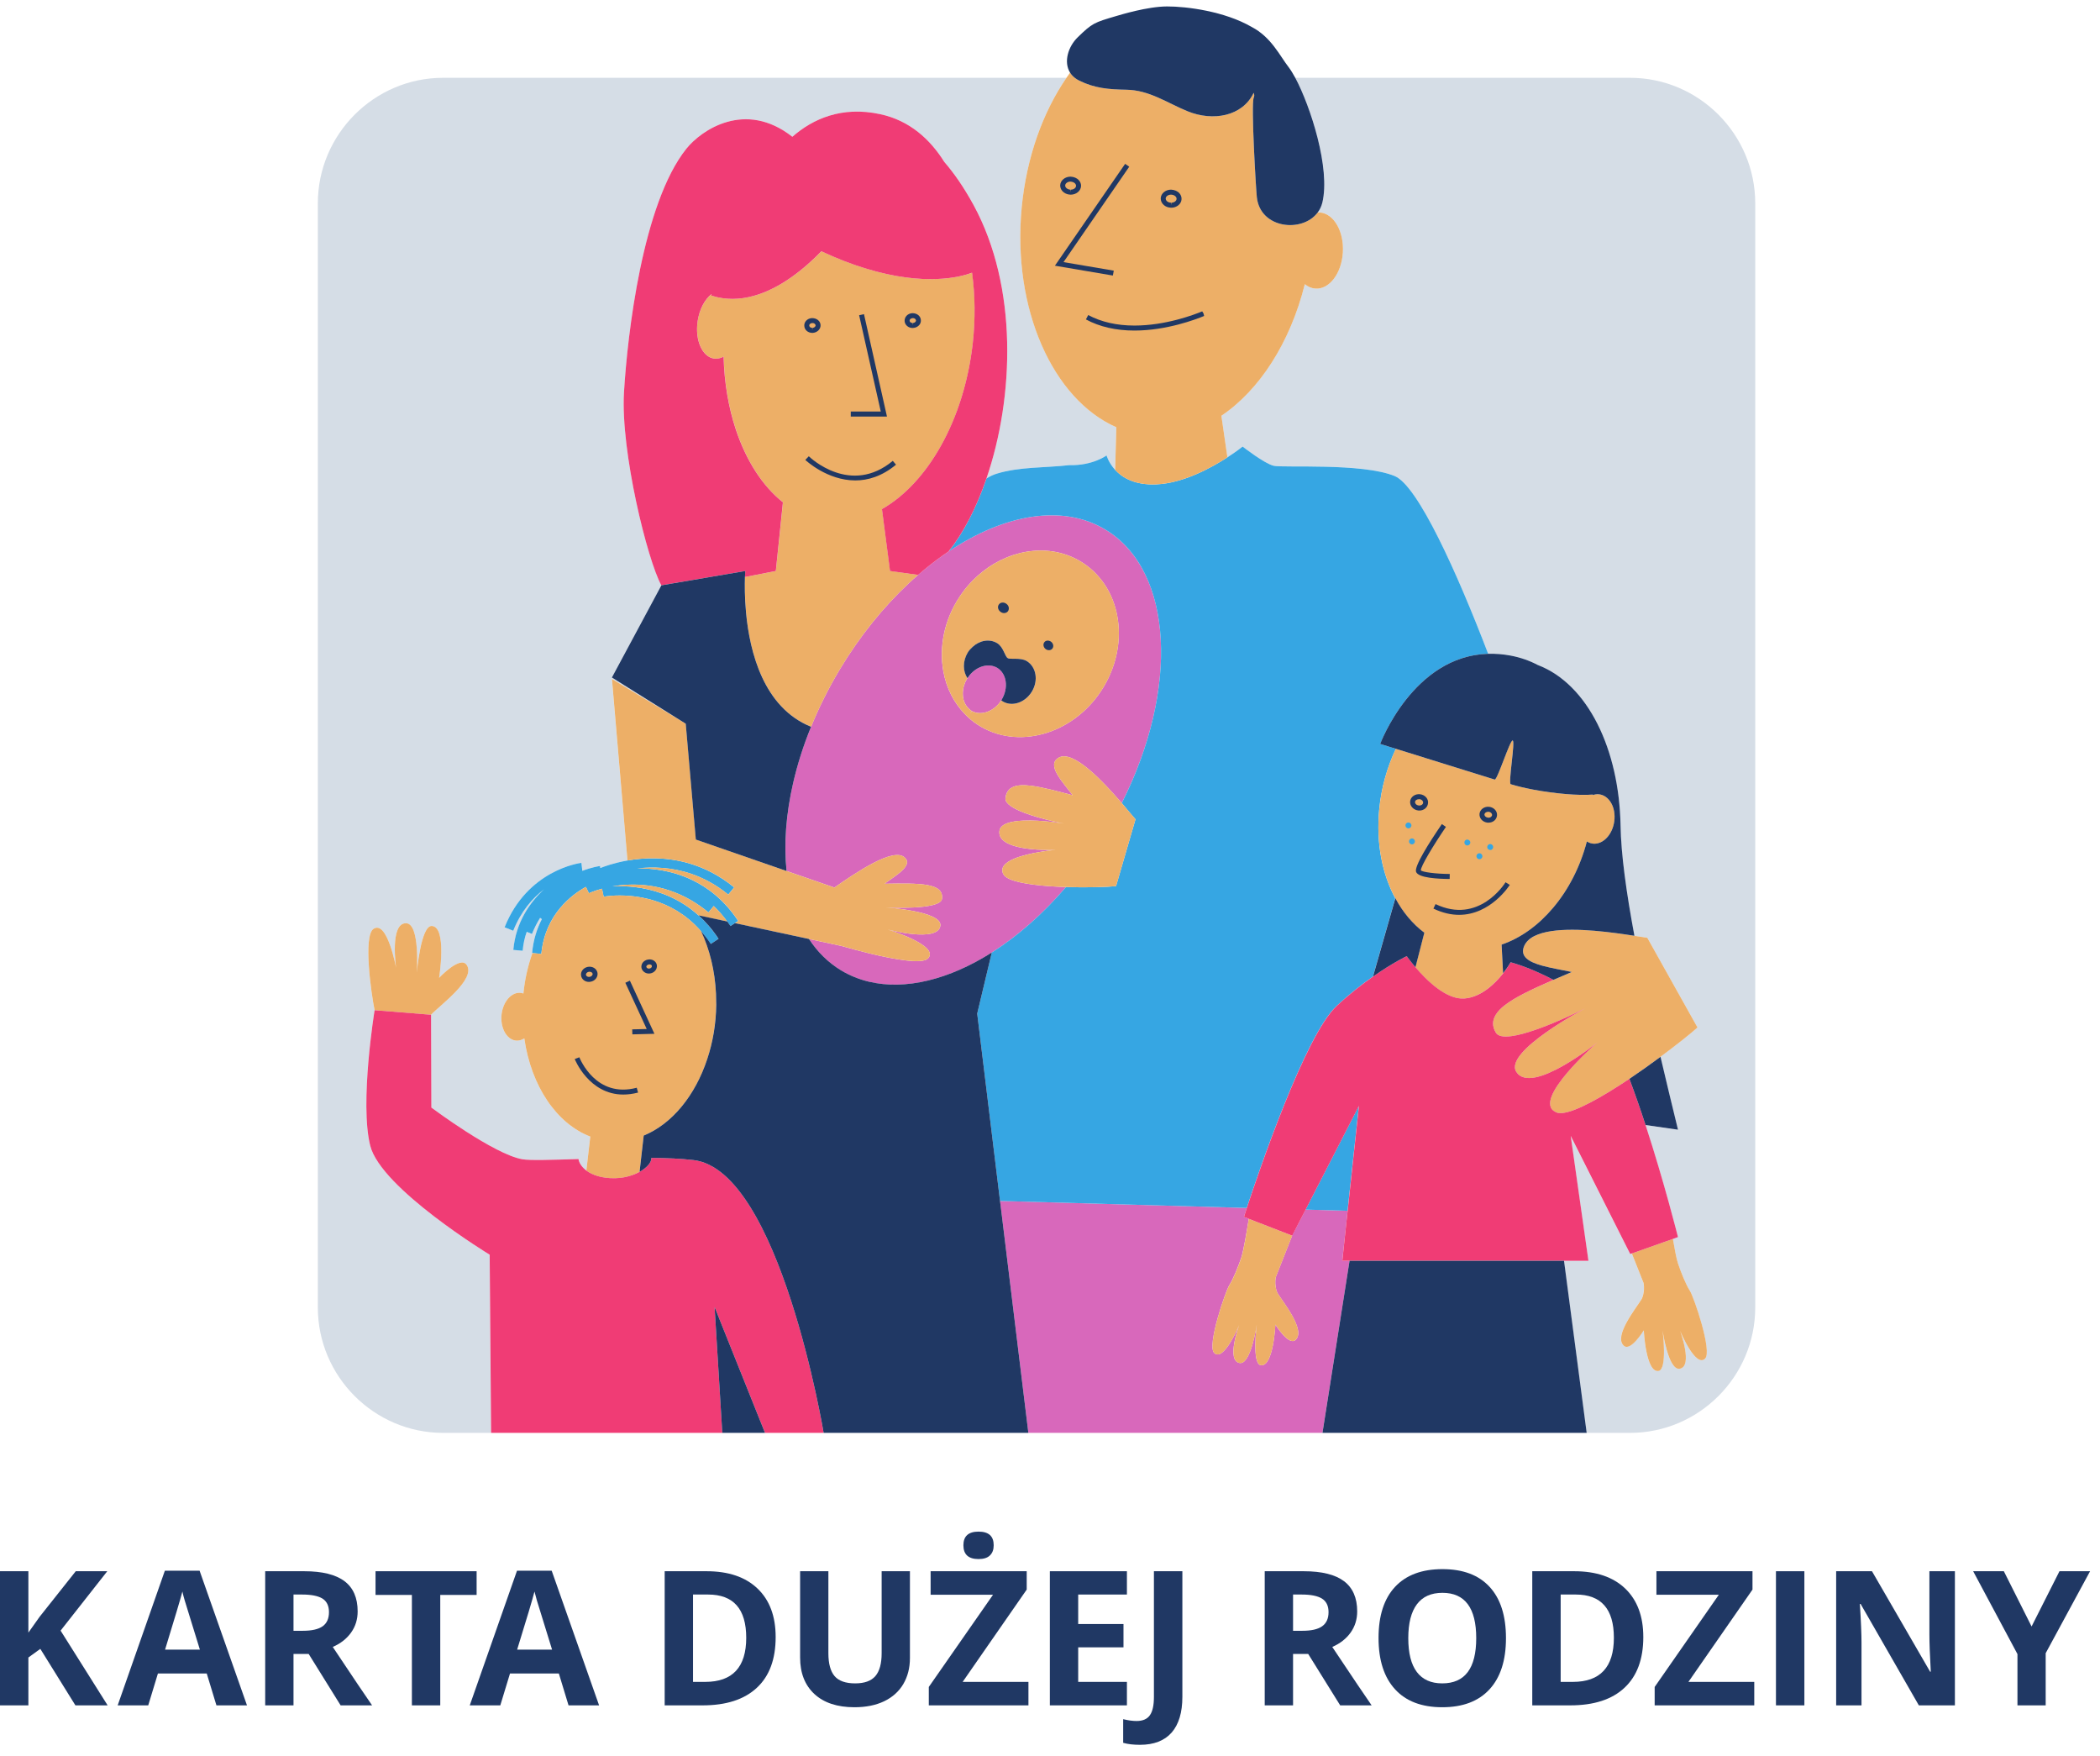 <svg xmlns="http://www.w3.org/2000/svg" width="177" height="148" viewBox="0 0 177 148" fill="none"><path d="M9.072 143.705H6.356L3.399 138.944L2.392 139.672V143.705H0V132.402H2.392V137.575L3.334 136.248L6.385 132.402H9.042L5.107 137.407L9.072 143.705Z" fill="#203864"></path><path d="M16.847 139.007C16.095 136.569 15.666 135.189 15.571 134.869C15.475 134.548 15.41 134.299 15.374 134.112C15.201 134.773 14.712 136.406 13.913 139.007H16.847ZM18.242 143.705L17.425 141.018H13.311L12.494 143.705H9.918L13.895 132.359H16.823L20.818 143.705H18.242Z" fill="#203864"></path><path d="M24.738 137.421H25.516C26.269 137.421 26.83 137.297 27.192 137.043C27.547 136.789 27.728 136.392 27.728 135.85C27.728 135.314 27.541 134.936 27.179 134.706C26.812 134.481 26.239 134.366 25.468 134.366H24.738V137.421ZM24.738 139.371V143.705H22.352V132.402H25.642C27.167 132.402 28.301 132.685 29.042 133.245C29.777 133.801 30.145 134.648 30.145 135.788C30.145 136.454 29.964 137.048 29.596 137.565C29.229 138.082 28.716 138.49 28.047 138.782C29.741 141.325 30.844 142.963 31.362 143.705H28.71L26.016 139.371H24.738Z" fill="#203864"></path><path d="M37.107 143.705H34.717V134.399H31.652V132.402H40.172V134.399H37.107V143.705Z" fill="#203864"></path><path d="M46.531 139.007C45.775 136.569 45.351 135.19 45.253 134.869C45.161 134.548 45.093 134.299 45.05 134.112C44.884 134.773 44.393 136.406 43.588 139.007H46.531ZM47.92 143.705L47.103 141.018H42.986L42.168 143.705H39.594L43.576 132.359H46.5L50.495 143.705H47.92Z" fill="#203864"></path><path d="M62.896 138.011C62.896 135.582 61.823 134.366 59.684 134.366H58.412V141.727H59.441C61.742 141.727 62.896 140.486 62.896 138.011ZM65.377 137.948C65.377 139.807 64.854 141.234 63.794 142.22C62.733 143.212 61.206 143.705 59.216 143.705H56.023V132.402H59.559C61.405 132.402 62.833 132.891 63.85 133.863C64.872 134.84 65.377 136.2 65.377 137.948Z" fill="#203864"></path><path d="M76.694 132.402V139.72C76.694 140.554 76.505 141.282 76.133 141.914C75.761 142.541 75.218 143.025 74.519 143.36C73.819 143.696 72.98 143.863 72.015 143.863C70.571 143.863 69.443 143.49 68.635 142.743C67.841 142 67.438 140.98 67.438 139.687V132.402H69.821V139.323C69.821 140.195 69.998 140.832 70.344 141.239C70.691 141.646 71.271 141.852 72.078 141.852C72.867 141.852 73.428 141.646 73.781 141.239C74.134 140.827 74.31 140.185 74.31 139.309V132.402H76.694Z" fill="#203864"></path><path d="M81.201 130.213C81.201 129.447 81.628 129.064 82.475 129.064C83.334 129.064 83.754 129.447 83.754 130.213C83.754 130.582 83.652 130.865 83.436 131.071C83.226 131.277 82.907 131.377 82.475 131.377C81.628 131.377 81.201 130.989 81.201 130.213ZM86.683 143.705H78.285V142.153L83.697 134.385H78.438V132.402H86.537V133.949L81.138 141.727H86.683V143.705Z" fill="#203864"></path><path d="M94.983 143.705H88.488V132.402H94.983V134.366H90.876V136.851H94.694V138.815H90.876V141.727H94.983V143.705Z" fill="#203864"></path><path d="M96.08 147.029C95.538 147.029 95.074 146.977 94.668 146.862V144.869C95.081 144.97 95.461 145.023 95.796 145.023C96.318 145.023 96.699 144.86 96.924 144.529C97.15 144.204 97.259 143.691 97.259 142.997V132.403H99.657V142.982C99.657 144.3 99.355 145.305 98.755 145.995C98.149 146.684 97.259 147.029 96.08 147.029Z" fill="#203864"></path><path d="M108.986 137.421H109.765C110.518 137.421 111.074 137.297 111.434 137.043C111.794 136.789 111.977 136.392 111.977 135.851C111.977 135.314 111.787 134.936 111.421 134.706C111.054 134.481 110.485 134.366 109.713 134.366H108.986V137.421ZM108.986 139.371V143.705H106.598V132.402H109.883C111.414 132.402 112.546 132.685 113.286 133.245C114.019 133.801 114.392 134.648 114.392 135.788C114.392 136.454 114.209 137.048 113.842 137.565C113.476 138.082 112.959 138.49 112.291 138.782C113.986 141.325 115.092 142.963 115.609 143.705H112.959L110.262 139.371H108.986Z" fill="#203864"></path><path d="M118.698 138.039C118.698 139.304 118.936 140.252 119.419 140.894C119.902 141.531 120.609 141.852 121.562 141.852C123.473 141.852 124.425 140.583 124.425 138.039C124.425 135.496 123.473 134.222 121.575 134.222C120.623 134.222 119.908 134.543 119.426 135.185C118.943 135.827 118.698 136.775 118.698 138.039ZM126.932 138.039C126.932 139.912 126.469 141.349 125.543 142.355C124.617 143.36 123.295 143.863 121.562 143.863C119.836 143.863 118.506 143.36 117.587 142.355C116.661 141.349 116.191 139.907 116.191 138.025C116.191 136.143 116.661 134.706 117.587 133.714C118.513 132.723 119.849 132.225 121.575 132.225C123.314 132.225 124.637 132.723 125.556 133.724C126.476 134.725 126.932 136.162 126.932 138.039Z" fill="#203864"></path><path d="M136.027 138.011C136.027 135.582 134.957 134.366 132.818 134.366H131.542V141.727H132.571C134.871 141.727 136.027 140.486 136.027 138.011ZM138.507 137.948C138.507 139.807 137.979 141.234 136.923 142.22C135.867 143.212 134.342 143.705 132.344 143.705H129.148V132.402H132.691C134.536 132.402 135.967 132.891 136.983 133.863C137.999 134.84 138.507 136.2 138.507 137.948Z" fill="#203864"></path><path d="M147.859 143.705H139.465V142.153L144.872 134.385H139.613V132.402H147.71V133.949L142.31 141.727H147.859V143.705Z" fill="#203864"></path><path d="M149.688 143.705V132.402H152.083V143.705H149.688Z" fill="#203864"></path><path d="M164.77 143.705H161.731L156.822 135.156H156.761C156.857 136.665 156.898 137.742 156.898 138.389V143.705H154.762V132.402H157.781L162.682 140.87H162.737C162.655 139.399 162.621 138.365 162.621 137.752V132.402H164.77V143.705Z" fill="#203864"></path><path d="M171.233 137.057L173.584 132.402H176.163L172.422 139.308V143.705H170.043V139.385L166.309 132.402H168.895L171.233 137.057Z" fill="#203864"></path><path d="M31.201 96.548C30.297 92.937 31.573 85.126 31.573 85.126C31.284 83.737 30.598 78.847 31.489 78.267C32.643 77.515 33.387 81.562 33.387 81.562C33.387 81.562 32.829 77.75 34.234 77.798C35.42 77.841 35.125 81.975 35.125 81.975C35.125 81.975 35.465 77.98 36.395 78.028C37.703 78.095 37.004 82.396 37.004 82.396C37.004 82.396 38.773 80.518 39.325 81.299C40.171 82.482 37.081 84.704 36.33 85.509L36.356 93.33C36.356 93.33 41.627 97.276 44.032 97.688C44.673 97.798 46.513 97.736 48.751 97.669C48.796 97.976 49.014 98.335 49.424 98.641L49.745 95.772C46.923 94.69 44.769 91.524 44.185 87.501C43.999 87.621 43.788 87.688 43.576 87.688C42.794 87.688 42.21 86.778 42.262 85.667C42.319 84.556 42.993 83.655 43.781 83.655C43.89 83.655 44.006 83.674 44.115 83.718C44.237 82.515 44.5 81.371 44.871 80.312L44.852 80.308C44.955 79.191 45.263 78.248 45.673 77.449L45.519 77.343C45.276 77.75 45.038 78.195 44.839 78.699L44.397 78.521C44.224 79.01 44.108 79.541 44.051 80.116L43.269 80.044C43.486 77.688 44.673 76.03 45.859 74.938C44.891 75.676 43.922 76.782 43.262 78.43L42.531 78.138C44.448 73.329 48.821 72.731 49.001 72.707L49.091 73.382C49.918 73.066 50.514 72.98 50.578 72.975L50.598 73.147C50.912 73.018 51.739 72.716 52.887 72.51L51.572 57.213L57.792 60.982L51.572 57.089L55.747 49.32C54.56 47.165 52.303 38.032 52.592 33.084C52.887 28.141 54.169 17.126 57.85 12.528C59.094 10.976 62.8 8.395 66.782 11.523C68.507 10.023 70.937 8.912 74.201 9.621C76.683 10.158 78.401 11.743 79.594 13.639C80.421 14.592 81.242 15.775 82.049 17.25C85.826 24.171 85.48 33.496 83.146 40.311C83.428 40.139 83.723 40 84.018 39.909C85.929 39.325 88.135 39.425 90.116 39.196C92.097 39.248 93.264 38.377 93.264 38.377C93.264 38.377 93.425 38.985 93.989 39.598L94.092 36.001C88.744 33.649 85.3 26.029 86.121 17.451C86.525 13.218 87.91 9.439 89.885 6.556H37.35C31.541 6.556 26.789 11.316 26.789 17.135V110.174C26.789 115.988 31.541 120.744 37.35 120.744H41.383L41.268 105.73C41.268 105.73 32.111 100.159 31.201 96.548Z" fill="#D5DDE6"></path><path d="M137.383 6.556H109.172C110.446 8.936 112.159 14.19 111.451 17.083C111.37 17.399 111.235 17.672 111.059 17.907C111.12 17.902 111.188 17.897 111.248 17.902C112.428 17.998 113.291 19.507 113.183 21.283C113.076 23.051 112.03 24.406 110.857 24.315C110.534 24.291 110.237 24.157 109.974 23.942C108.74 28.884 106.144 32.883 102.941 35.034L103.454 38.535C104.243 38.027 104.728 37.63 104.728 37.63C104.728 37.63 106.562 39.062 107.344 39.249C108.113 39.44 114.829 38.985 117.559 40.115C119.508 40.934 122.805 48.243 125.428 55.092C126.028 55.077 126.655 55.12 127.316 55.245C128.179 55.408 128.934 55.681 129.602 56.035C133.843 57.649 136.472 63.176 136.58 69.556C136.627 71.974 137.072 75.198 137.753 78.856C138.192 78.923 138.562 78.986 138.839 79.024L143.067 86.582C142.473 87.113 141.313 88.038 139.945 89.053C140.423 91.084 140.916 93.143 141.421 95.193L138.684 94.8C140.262 99.614 141.421 104.245 141.421 104.245L140.997 104.398C141.131 105.184 141.3 106.084 141.421 106.443C141.651 107.138 142.096 108.254 142.426 108.766C142.763 109.283 144.334 113.872 143.714 114.485C142.905 115.294 141.61 112.152 141.61 112.152C141.61 112.152 142.716 115.141 141.576 115.337C140.605 115.51 140.127 112.123 140.127 112.123C140.127 112.123 140.552 115.404 139.783 115.524C138.718 115.701 138.542 112.104 138.542 112.104C138.542 112.104 137.43 113.929 136.857 113.397C135.973 112.583 137.895 110.236 138.367 109.456C138.367 109.456 138.657 108.919 138.529 108.124L137.538 105.619L137.396 105.667L132.38 95.72L133.876 106.242H131.813L133.728 120.744H137.383C143.195 120.744 147.941 115.988 147.941 110.174V17.136C147.941 11.316 143.195 6.556 137.383 6.556Z" fill="#D5DDE6"></path><path d="M113.134 106.242L113.474 103.076L113.585 102.027L110.044 101.927L109.502 102.971L108.907 104.125L107.522 107.636C107.392 108.436 107.679 108.972 107.679 108.972C108.156 109.753 110.077 112.095 109.195 112.909C108.62 113.445 107.496 111.616 107.496 111.616C107.496 111.616 107.333 115.213 106.261 115.04C105.504 114.92 105.922 111.635 105.922 111.635C105.922 111.635 105.438 115.026 104.478 114.853C103.335 114.652 104.439 111.668 104.439 111.668C104.439 111.668 103.145 114.81 102.335 114.001C101.721 113.383 103.289 108.8 103.622 108.282C103.955 107.765 104.393 106.654 104.628 105.955C104.824 105.361 105.138 103.421 105.229 102.861C105.242 102.765 105.255 102.703 105.255 102.703L104.844 102.545C104.844 102.545 104.929 102.267 105.086 101.788L84.285 101.199L84.429 102.319L86.676 120.744H111.462L113.748 106.242H113.134Z" fill="#D868BB"></path><path d="M82.36 61.041C81.986 60.796 81.651 60.509 81.354 60.203C80.381 59.221 79.763 57.956 79.511 56.577C79.144 54.546 79.563 52.271 80.877 50.289C81.168 49.843 81.49 49.436 81.844 49.063C81.909 48.995 81.967 48.933 82.037 48.866C82.282 48.617 82.547 48.387 82.817 48.172C85.363 46.156 88.759 45.762 91.318 47.463C94.611 49.651 95.281 54.465 92.813 58.215C91.601 60.054 89.849 61.295 87.999 61.821C86.078 62.372 84.042 62.157 82.36 61.041ZM89.849 74.748C87.954 74.686 86.001 74.494 85.073 74.068C84.822 73.953 84.648 73.823 84.57 73.67C84.267 73.096 84.744 72.67 85.479 72.358C86.813 71.797 88.985 71.615 88.985 71.615C88.985 71.615 87.116 71.706 85.724 71.352C84.847 71.132 84.158 70.734 84.235 70.035C84.306 69.417 85.202 69.192 86.246 69.149C87.799 69.078 89.687 69.403 89.687 69.403C89.687 69.403 87.838 69.058 86.394 68.517C85.453 68.163 84.686 67.727 84.744 67.243C84.867 66.266 85.666 66.055 86.948 66.218C87.87 66.338 89.043 66.649 90.416 67.013C89.552 65.878 88.173 64.465 89.223 63.852C90.435 63.138 92.968 65.844 94.547 67.674C99.387 58.086 98.929 48.109 93.18 44.633C89.558 42.443 84.648 43.325 79.95 46.471C79.286 46.922 78.615 47.415 77.965 47.956C77.765 48.114 77.578 48.277 77.385 48.445C77.12 48.665 76.869 48.9 76.611 49.134C74.484 51.122 72.487 53.57 70.785 56.4C69.825 58 69.019 59.623 68.362 61.242C67.711 62.832 67.208 64.417 66.854 65.964C66.248 68.603 66.061 71.132 66.3 73.397L70.328 74.791C71.191 74.193 72.448 73.326 73.602 72.727C74.723 72.143 75.754 71.817 76.237 72.243C77.011 72.918 75.535 73.752 74.549 74.47C77.552 74.422 79.569 74.389 79.395 75.744C79.279 76.716 74.678 76.467 74.678 76.467C74.678 76.467 79.427 76.783 79.26 78.009C79.054 79.461 74.82 78.326 74.82 78.326C74.82 78.326 79.279 79.686 78.209 80.773C77.72 81.261 75.393 80.855 73.247 80.332C72.409 80.126 71.591 79.901 70.927 79.714L68.188 79.126C68.89 80.208 69.786 81.103 70.875 81.764C71.617 82.21 72.403 82.521 73.228 82.722C76.34 83.465 80.014 82.531 83.597 80.265C85.763 78.891 87.902 77.023 89.849 74.748Z" fill="#D868BB"></path><path d="M84.052 56.269C83.308 55.843 82.335 56.145 81.712 56.911C81.655 56.987 81.598 57.064 81.547 57.146C81.534 57.165 81.522 57.179 81.503 57.203C81.045 57.97 81.038 58.865 81.439 59.454C81.553 59.627 81.7 59.78 81.878 59.89L81.808 60.105L81.909 59.914C82.698 60.354 83.797 59.948 84.395 59.013C84.401 58.994 84.414 58.98 84.427 58.961C85.024 57.965 84.859 56.758 84.052 56.269Z" fill="#D868BB"></path><path d="M113.58 102.029L114.534 93.188L110.043 101.929L113.58 102.029Z" fill="#36A6E3"></path><path d="M125.431 55.093C122.809 48.244 119.514 40.936 117.559 40.117C114.831 38.986 108.115 39.441 107.348 39.249C106.569 39.062 104.733 37.631 104.733 37.631C104.733 37.631 104.244 38.029 103.458 38.536C102.058 39.446 99.707 40.724 97.455 40.816C95.639 40.892 94.589 40.245 93.994 39.599C93.426 38.986 93.268 38.378 93.268 38.378C93.268 38.378 92.099 39.249 90.117 39.197C88.136 39.426 85.93 39.326 84.021 39.91C83.724 40.001 83.434 40.14 83.15 40.312C82.304 42.77 81.215 44.901 79.953 46.472C84.642 43.325 89.563 42.444 93.182 44.633C98.928 48.11 99.383 58.086 94.549 67.674C95.058 68.269 95.467 68.776 95.705 69.039L94.067 74.671C93.301 74.753 91.603 74.806 89.847 74.748C87.898 77.023 85.765 78.891 83.592 80.265L82.364 85.414L84.286 101.2L105.083 101.789C106.094 98.728 109.99 87.263 112.645 84.777C113.742 83.757 114.798 82.933 115.716 82.296L117.599 75.692C116.502 73.661 115.98 71.06 116.245 68.239C116.416 66.391 116.918 64.647 117.651 63.101C116.839 62.847 116.33 62.688 116.33 62.688C116.33 62.688 119.091 55.27 125.431 55.093Z" fill="#36A6E3"></path><path d="M58.297 74.136C56.556 73.312 54.846 73.159 53.721 73.178C55.002 73.034 56.587 73.068 58.247 73.628C59.285 73.983 60.348 74.538 61.38 75.386L61.877 74.777C60.634 73.757 59.354 73.13 58.11 72.761C56.133 72.182 54.275 72.268 52.882 72.512C51.732 72.718 50.905 73.02 50.594 73.149L50.576 72.977C50.514 72.981 49.91 73.068 49.084 73.383L49.003 72.709C48.816 72.732 44.446 73.331 42.531 78.139L43.259 78.432C43.918 76.784 44.887 75.678 45.857 74.94C44.67 76.032 43.482 77.689 43.265 80.046L44.054 80.117C44.104 79.543 44.222 79.011 44.396 78.522L44.838 78.7C45.037 78.197 45.273 77.752 45.522 77.344L45.671 77.45C45.26 78.25 44.95 79.193 44.85 80.309L44.869 80.314L45.627 80.381C45.938 77.028 48.244 75.361 49.382 74.734L49.637 75.27C49.649 75.261 50.06 75.074 50.737 74.888L50.88 75.563C50.905 75.558 51.825 75.381 53.137 75.5C54.262 75.601 55.667 75.918 57.035 76.741C57.37 76.947 57.712 77.182 58.042 77.454C58.402 77.747 58.744 78.082 59.08 78.465C59.366 78.791 59.639 79.145 59.907 79.543L60.56 79.112C60.037 78.321 59.472 77.675 58.875 77.134C58.651 76.938 58.427 76.751 58.203 76.583C58.011 76.439 57.818 76.31 57.632 76.19C56.028 75.17 54.362 74.811 53.069 74.71C52.503 74.667 52.005 74.672 51.614 74.696C52.043 74.619 52.528 74.562 53.056 74.547C54.063 74.514 55.232 74.629 56.457 75.046C57.053 75.247 57.669 75.52 58.278 75.879C58.757 76.162 59.236 76.492 59.714 76.885L60.156 76.349C60.553 76.722 60.933 77.157 61.293 77.651C61.38 77.78 61.474 77.905 61.567 78.039L61.94 77.79L62.219 77.608C61.076 75.865 59.677 74.792 58.297 74.136Z" fill="#36A6E3"></path><path d="M111.251 17.904C111.186 17.899 111.127 17.904 111.062 17.909C109.775 19.633 106.223 19.288 105.936 16.616C105.857 15.964 105.433 8.809 105.675 8.224C105.733 8.086 105.727 7.956 105.662 7.822C104.708 9.824 102.22 10.236 100.118 9.384C98.4 8.69 96.879 7.588 94.92 7.559C93.437 7.535 92.269 7.434 90.969 6.798C90.825 6.73 90.708 6.644 90.597 6.558C90.427 6.429 90.296 6.285 90.192 6.122C90.088 6.266 89.99 6.414 89.885 6.558C87.906 9.441 86.529 13.22 86.117 17.454C85.294 26.032 88.742 33.652 94.09 36.003L93.992 39.6C94.587 40.246 95.638 40.893 97.453 40.816C99.7 40.725 102.057 39.446 103.454 38.536L102.945 35.035C106.145 32.885 108.744 28.886 109.978 23.944C110.233 24.159 110.533 24.293 110.859 24.317C112.035 24.408 113.073 23.053 113.184 21.285C113.295 19.509 112.427 18 111.251 17.904Z" fill="#EDAF67"></path><path d="M142.432 108.767C142.096 108.255 141.652 107.139 141.424 106.444C141.303 106.085 141.135 105.185 141 104.399L137.539 105.62L138.534 108.125C138.662 108.92 138.373 109.457 138.373 109.457C137.902 110.237 135.98 112.584 136.861 113.398C137.439 113.93 138.547 112.105 138.547 112.105C138.547 112.105 138.722 115.702 139.791 115.525C140.557 115.405 140.134 112.124 140.134 112.124C140.134 112.124 140.611 115.511 141.578 115.338C142.721 115.142 141.612 112.153 141.612 112.153C141.612 112.153 142.909 115.295 143.716 114.486C144.341 113.873 142.768 109.284 142.432 108.767Z" fill="#EDAF67"></path><path d="M126.687 82.014L126.56 79.6C128.188 79.049 129.682 77.953 130.916 76.482C132.19 74.968 133.19 73.053 133.751 70.907C133.951 71.037 134.164 71.104 134.398 71.099C135.265 71.079 136.018 70.136 136.085 68.987C136.145 67.833 135.498 66.917 134.631 66.927C134.504 66.932 134.384 66.956 134.258 66.994C134.258 66.985 134.258 66.97 134.258 66.956C133.004 67.056 131.016 66.87 129.308 66.554C128.575 66.415 127.888 66.257 127.341 66.084C127.1 66.017 127.727 62.469 127.494 62.402C127.274 62.334 126.2 65.759 125.98 65.692C123.405 64.891 119.83 63.781 117.836 63.158C117.769 63.139 117.709 63.12 117.649 63.101C116.915 64.647 116.421 66.391 116.248 68.24C115.981 71.06 116.508 73.661 117.602 75.692C118.236 76.875 119.07 77.866 120.05 78.599L119.296 81.506C120.23 82.603 121.898 84.26 123.425 84.14C124.846 84.03 126.013 82.871 126.687 82.014Z" fill="#EDAF67"></path><path d="M107.527 107.636L108.914 104.126L105.691 102.876L105.255 102.703C105.255 102.703 105.248 102.766 105.229 102.861C105.138 103.422 104.832 105.361 104.636 105.955C104.402 106.655 103.959 107.766 103.627 108.283C103.289 108.8 101.72 113.384 102.338 114.002C103.145 114.811 104.441 111.669 104.441 111.669C104.441 111.669 103.341 114.653 104.48 114.854C105.444 115.026 105.925 111.636 105.925 111.636C105.925 111.636 105.502 114.921 106.264 115.041C107.332 115.213 107.501 111.616 107.501 111.616C107.501 111.616 108.621 113.446 109.194 112.91C110.079 112.095 108.165 109.753 107.683 108.973C107.683 108.973 107.39 108.436 107.527 107.636Z" fill="#EDAF67"></path><path d="M60.196 30.216C60.462 30.25 60.735 30.192 60.995 30.058C61.052 32.266 61.413 34.344 62.028 36.189C62.896 38.813 64.266 40.954 65.996 42.324L65.394 48.114L64.792 48.234L62.795 48.622C62.77 49.226 62.763 50.322 62.884 51.639C63.194 54.953 64.361 59.628 68.367 61.242C69.02 59.623 69.825 58 70.789 56.4C72.488 53.569 74.485 51.122 76.615 49.134C76.868 48.9 77.122 48.665 77.388 48.445L75.024 48.114L74.339 42.899C78.181 40.715 81.262 35.413 81.991 28.933C82.225 26.859 82.194 24.852 81.94 22.98C81.008 23.329 77.959 24.167 72.932 22.611C71.797 22.266 70.567 21.797 69.242 21.174C67.822 22.63 65.787 24.311 63.524 24.934C62.377 25.25 61.178 25.297 59.968 24.91C59.974 24.866 59.98 24.823 59.98 24.781C59.41 25.221 58.953 26.059 58.801 27.07C58.573 28.665 59.194 30.073 60.196 30.216Z" fill="#EDAF67"></path><path d="M84.502 59.097C84.457 59.068 84.424 59.039 84.392 59.016C83.795 59.949 82.691 60.356 81.902 59.916L81.805 60.108L81.876 59.892C81.696 59.782 81.549 59.629 81.433 59.456C81.041 58.867 81.041 57.972 81.504 57.205C81.516 57.181 81.529 57.167 81.549 57.148C81.151 56.568 81.131 55.725 81.561 55.002C81.677 54.811 81.818 54.652 81.972 54.514C82.569 53.963 83.397 53.805 84.039 54.193C84.579 54.514 84.701 55.313 84.938 55.452C85.163 55.601 86.004 55.38 86.53 55.701C87.345 56.185 87.538 57.344 86.98 58.278C86.408 59.212 85.304 59.585 84.502 59.097ZM88 61.822C89.849 61.295 91.602 60.055 92.815 58.216C95.286 54.466 94.612 49.652 91.319 47.463C88.758 45.763 85.368 46.156 82.82 48.172C82.55 48.388 82.287 48.618 82.036 48.867C81.972 48.934 81.908 48.996 81.844 49.063C81.491 49.437 81.17 49.844 80.874 50.289C79.565 52.272 79.148 54.547 79.514 56.578C79.764 57.957 80.387 59.221 81.356 60.203C81.658 60.51 81.992 60.797 82.364 61.041C84.039 62.158 86.081 62.373 88 61.822Z" fill="#EDAF67"></path><path d="M59.716 76.884C59.238 76.491 58.76 76.161 58.282 75.878C57.673 75.519 57.058 75.246 56.462 75.045C55.232 74.628 54.064 74.513 53.058 74.546C52.53 74.561 52.046 74.618 51.617 74.695C52.008 74.671 52.499 74.666 53.071 74.709C54.369 74.81 56.027 75.169 57.629 76.189C57.822 76.309 58.014 76.438 58.207 76.582C58.431 76.749 58.654 76.936 58.872 77.133L61.294 77.65C60.934 77.157 60.555 76.721 60.157 76.347L59.716 76.884Z" fill="#EDAF67"></path><path d="M74.55 74.47C75.536 73.752 77.01 72.918 76.238 72.243C75.758 71.817 74.721 72.142 73.602 72.727C72.444 73.325 71.192 74.192 70.326 74.791L66.298 73.397L58.654 70.743L57.8 60.983L51.578 57.214L52.887 72.511C54.278 72.267 56.137 72.181 58.116 72.76C59.356 73.129 60.645 73.756 61.885 74.776L61.385 75.385C60.348 74.537 59.292 73.982 58.249 73.627C56.592 73.067 55.005 73.033 53.722 73.177C54.853 73.157 56.567 73.311 58.306 74.135C59.684 74.791 61.082 75.863 62.226 77.607L61.948 77.789L68.189 79.125L70.933 79.714C71.591 79.901 72.406 80.126 73.247 80.332C75.391 80.854 77.718 81.261 78.211 80.772C79.28 79.686 74.822 78.326 74.822 78.326C74.822 78.326 79.052 79.461 79.261 78.01C79.425 76.783 74.676 76.467 74.676 76.467C74.676 76.467 79.28 76.716 79.4 75.744C79.57 74.389 77.553 74.422 74.55 74.47Z" fill="#EDAF67"></path><path d="M89.22 63.851C88.173 64.464 89.554 65.877 90.414 67.012C89.046 66.648 87.871 66.337 86.947 66.217C85.668 66.054 84.866 66.265 84.75 67.242C84.686 67.726 85.45 68.162 86.401 68.516C87.839 69.057 89.689 69.402 89.689 69.402C89.689 69.402 87.801 69.076 86.246 69.148C85.2 69.192 84.307 69.416 84.236 70.034C84.159 70.734 84.846 71.131 85.726 71.351C87.12 71.706 88.989 71.615 88.989 71.615C88.989 71.615 86.812 71.797 85.482 72.357C84.744 72.669 84.268 73.095 84.57 73.67C84.647 73.822 84.827 73.952 85.071 74.067C86.002 74.493 87.955 74.685 89.849 74.747C91.603 74.805 93.304 74.752 94.069 74.67L95.706 69.038C95.475 68.775 95.058 68.267 94.55 67.673C92.964 65.844 90.44 63.137 89.22 63.851Z" fill="#EDAF67"></path><path d="M37.01 82.397C37.01 82.397 37.704 78.096 36.396 78.028C35.466 77.981 35.131 81.975 35.131 81.975C35.131 81.975 35.423 77.842 34.237 77.798C32.826 77.75 33.386 81.563 33.386 81.563C33.386 81.563 32.65 77.516 31.488 78.268C30.594 78.847 31.288 83.737 31.573 85.126L36.329 85.51C37.083 84.704 40.173 82.483 39.327 81.299C38.774 80.519 37.01 82.397 37.01 82.397Z" fill="#EDAF67"></path><path d="M59.09 78.465C58.748 78.082 58.401 77.747 58.047 77.454C57.712 77.182 57.377 76.947 57.042 76.741C55.67 75.917 54.262 75.601 53.139 75.501C51.829 75.381 50.905 75.558 50.88 75.563L50.743 74.887C50.061 75.074 49.651 75.261 49.639 75.271L49.384 74.734C48.249 75.362 45.947 77.028 45.63 80.381L44.873 80.314C44.501 81.373 44.234 82.517 44.116 83.719C44.004 83.676 43.893 83.657 43.781 83.657C42.993 83.657 42.317 84.557 42.261 85.668C42.211 86.779 42.801 87.689 43.576 87.689C43.794 87.689 43.998 87.623 44.191 87.503C44.768 91.526 46.921 94.692 49.751 95.774L49.422 98.643C49.918 99.012 50.694 99.299 51.823 99.285C52.363 99.275 52.872 99.175 53.312 99.016C53.523 98.94 53.722 98.849 53.902 98.748L54.256 95.693C56.626 94.72 58.587 92.331 59.611 89.241C60.07 87.838 60.343 86.296 60.362 84.677C60.368 84.366 60.355 84.059 60.349 83.753C60.256 81.799 59.809 79.993 59.09 78.465Z" fill="#EDAF67"></path><path d="M139.953 89.054C141.322 88.039 142.484 87.115 143.074 86.583L138.845 79.025C138.57 78.987 138.201 78.925 137.765 78.858C135.932 78.575 132.918 78.144 130.79 78.46C129.676 78.623 128.81 78.991 128.481 79.691C128.065 80.606 128.87 81.066 130.005 81.377C130.777 81.592 131.696 81.736 132.482 81.909C131.945 82.138 131.428 82.354 130.938 82.569C130.018 82.967 129.193 83.341 128.481 83.704C127.823 84.04 127.266 84.37 126.836 84.701C126.501 84.964 126.239 85.232 126.071 85.505C125.776 85.979 125.756 86.478 126.085 87.024C126.226 87.263 126.548 87.354 126.984 87.344C129.038 87.306 133.616 84.969 133.616 84.969C133.616 84.969 126.729 88.599 127.796 90.314C129.065 92.354 134.63 87.843 134.63 87.843C134.63 87.843 129.025 92.713 131.112 93.705C131.139 93.719 131.159 93.734 131.186 93.743C131.32 93.796 131.488 93.805 131.683 93.791C132.864 93.681 135.106 92.397 137.335 90.908C138.235 90.3 139.134 89.663 139.953 89.054Z" fill="#EDAF67"></path><path d="M138.696 94.8C138.267 93.483 137.804 92.157 137.335 90.907C135.11 92.396 132.865 93.68 131.685 93.79C131.49 93.804 131.323 93.795 131.189 93.742C131.162 93.733 131.135 93.718 131.115 93.704C129.031 92.712 134.634 87.842 134.634 87.842C134.634 87.842 129.064 92.353 127.797 90.313C126.732 88.598 133.615 84.968 133.615 84.968C133.615 84.968 129.037 87.305 126.98 87.343C126.551 87.353 126.229 87.262 126.082 87.022C125.753 86.477 125.78 85.978 126.075 85.504C126.242 85.231 126.497 84.963 126.839 84.7C127.268 84.369 127.824 84.039 128.481 83.703C129.192 83.34 130.016 82.966 130.934 82.568C130.499 82.338 130.096 82.142 129.714 81.97C128.313 81.333 127.328 81.088 127.328 81.088C127.328 81.088 127.1 81.496 126.698 82.013C126.021 82.87 124.855 84.029 123.434 84.139C121.906 84.259 120.237 82.602 119.305 81.505C118.856 80.974 118.575 80.571 118.575 80.571C118.575 80.571 117.388 81.127 115.726 82.295C114.808 82.932 113.749 83.756 112.656 84.776C109.995 87.262 106.101 98.728 105.089 101.788C104.935 102.267 104.848 102.545 104.848 102.545L105.692 102.875L108.916 104.125L109.506 102.971L110.049 101.927L114.54 93.187L113.588 102.028L113.474 103.076L113.139 106.242H113.755H117.408H131.826H133.883L132.389 95.72L137.402 105.668L137.55 105.62L141.008 104.398L141.43 104.245C141.43 104.245 140.271 99.614 138.696 94.8Z" fill="#F03C75"></path><path d="M79.59 13.642C78.4 11.745 76.682 10.16 74.201 9.623C70.938 8.914 68.501 10.026 66.784 11.525C62.801 8.397 59.093 10.979 57.852 12.53C54.169 17.128 52.884 28.144 52.591 33.087C52.305 38.034 54.557 47.167 55.74 49.322L62.821 48.116C62.821 48.116 62.801 48.303 62.789 48.623L64.78 48.235L65.391 48.116L65.989 42.325C64.265 40.956 62.891 38.814 62.019 36.19C61.408 34.346 61.046 32.268 60.989 30.06C60.728 30.193 60.454 30.251 60.187 30.218C59.188 30.074 58.565 28.666 58.8 27.071C58.947 26.06 59.404 25.222 59.971 24.782C59.971 24.825 59.971 24.868 59.964 24.911C61.173 25.299 62.375 25.251 63.52 24.935C65.785 24.312 67.814 22.631 69.233 21.175C70.563 21.798 71.79 22.267 72.923 22.612C77.955 24.169 81.002 23.331 81.93 22.981C82.185 24.854 82.217 26.86 81.988 28.934C81.256 35.414 78.177 40.716 74.335 42.9L75.016 48.116L77.382 48.446C77.573 48.278 77.764 48.116 77.961 47.957C78.616 47.416 79.278 46.923 79.946 46.473C81.212 44.902 82.306 42.77 83.146 40.314C85.48 33.498 85.824 24.173 82.045 17.253C81.237 15.778 80.416 14.595 79.59 13.642Z" fill="#F03C75"></path><path d="M58.446 97.755C57.438 97.635 56.204 97.583 54.908 97.568C54.908 97.578 54.908 97.583 54.908 97.588C54.908 97.966 54.52 98.406 53.907 98.747C53.725 98.847 53.531 98.938 53.312 99.015C52.874 99.173 52.366 99.273 51.828 99.283C50.695 99.297 49.918 99.01 49.424 98.641C49.023 98.335 48.798 97.976 48.76 97.669C46.513 97.736 44.678 97.798 44.033 97.688C41.629 97.276 36.358 93.33 36.358 93.33L36.332 85.509L31.574 85.126C31.574 85.126 30.297 92.937 31.205 96.548C32.113 100.159 41.272 105.73 41.272 105.73L41.391 120.744H52.053H60.881L60.23 110.141L64.481 120.744H69.421C69.421 120.744 65.727 98.588 58.446 97.755Z" fill="#F03C75"></path><path d="M109.175 6.559C108.979 6.204 108.797 5.903 108.64 5.696C107.838 4.662 107.153 3.134 105.489 2.267C103.226 0.955 100.03 0.538 98.366 0.543C96.703 0.548 94.433 1.252 94.094 1.348C92.202 1.903 92.065 1.951 90.845 3.134C90.036 3.915 89.625 5.217 90.193 6.123C90.291 6.285 90.428 6.429 90.591 6.559C90.702 6.645 90.826 6.731 90.969 6.798C92.267 7.435 93.435 7.536 94.922 7.56C96.879 7.588 98.399 8.689 100.115 9.384C102.221 10.237 104.707 9.825 105.666 7.823C105.724 7.957 105.737 8.086 105.672 8.225C105.431 8.809 105.861 15.964 105.933 16.616C106.22 19.288 109.775 19.634 111.06 17.909C111.236 17.674 111.373 17.401 111.452 17.086C112.156 14.193 110.447 8.938 109.175 6.559Z" fill="#203864"></path><path d="M60.879 120.744H64.48L60.23 110.14L60.879 120.744Z" fill="#203864"></path><path d="M84.288 101.199L82.365 85.413L83.594 80.264C80.016 82.53 76.336 83.464 73.229 82.721C72.401 82.52 71.618 82.209 70.88 81.763C69.791 81.102 68.893 80.207 68.187 79.124L61.947 77.788L61.572 78.037C61.483 77.903 61.387 77.779 61.298 77.649L58.879 77.132C59.477 77.673 60.044 78.32 60.566 79.11L59.91 79.541C59.649 79.143 59.369 78.79 59.089 78.464C59.808 79.991 60.26 81.797 60.349 83.751C60.362 84.058 60.368 84.364 60.368 84.675C60.349 86.294 60.076 87.836 59.611 89.24C58.592 92.329 56.631 94.719 54.256 95.691L53.906 98.747C54.517 98.406 54.906 97.966 54.906 97.588C54.906 97.583 54.906 97.578 54.906 97.568C56.205 97.583 57.433 97.635 58.446 97.755C65.723 98.588 69.422 120.744 69.422 120.744H81.945H86.676L84.428 102.319L84.288 101.199Z" fill="#203864"></path><path d="M139.957 89.055C139.139 89.663 138.241 90.301 137.336 90.909C137.805 92.159 138.268 93.485 138.697 94.802L141.431 95.195C140.929 93.145 140.433 91.086 139.957 89.055Z" fill="#203864"></path><path d="M119.304 81.505L120.053 78.597C119.074 77.865 118.24 76.873 117.609 75.69L115.723 82.295C117.385 81.127 118.568 80.571 118.568 80.571C118.568 80.571 118.851 80.973 119.304 81.505Z" fill="#203864"></path><path d="M117.838 63.157C119.835 63.78 123.402 64.89 125.981 65.691C126.201 65.758 127.277 62.334 127.497 62.4C127.731 62.467 127.103 66.016 127.337 66.084C127.891 66.256 128.573 66.413 129.308 66.553C131.018 66.868 133.008 67.056 134.257 66.955C134.257 66.969 134.257 66.984 134.257 66.993C134.384 66.955 134.505 66.931 134.632 66.926C135.493 66.917 136.148 67.832 136.081 68.986C136.021 70.135 135.266 71.078 134.404 71.098C134.171 71.102 133.95 71.035 133.75 70.906C133.189 73.052 132.193 74.968 130.917 76.481C129.682 77.951 128.185 79.048 126.562 79.599L126.689 82.013C127.096 81.496 127.324 81.088 127.324 81.088C127.324 81.088 128.306 81.333 129.708 81.97C130.089 82.142 130.497 82.338 130.931 82.568C131.425 82.353 131.939 82.137 132.481 81.907C131.692 81.735 130.77 81.591 129.996 81.376C128.867 81.065 128.065 80.605 128.479 79.69C128.8 78.991 129.675 78.622 130.784 78.459C132.915 78.143 135.928 78.574 137.758 78.856C137.076 75.198 136.629 71.974 136.589 69.555C136.475 63.176 133.85 57.649 129.608 56.035C128.94 55.681 128.179 55.407 127.324 55.245C126.662 55.12 126.034 55.078 125.433 55.092C119.094 55.269 116.328 62.688 116.328 62.688C116.328 62.688 116.842 62.845 117.651 63.1C117.711 63.119 117.771 63.138 117.838 63.157Z" fill="#203864"></path><path d="M58.648 70.746L66.297 73.398C66.059 71.133 66.247 68.604 66.854 65.966C67.21 64.418 67.71 62.833 68.361 61.243C64.358 59.629 63.195 54.955 62.882 51.641C62.757 50.324 62.77 49.227 62.788 48.623C62.807 48.302 62.82 48.115 62.82 48.115L55.746 49.323L51.574 57.091L57.797 60.984L58.648 70.746Z" fill="#203864"></path><path d="M86.533 55.702C85.998 55.381 85.163 55.601 84.934 55.453C84.698 55.314 84.577 54.514 84.042 54.193C83.392 53.805 82.57 53.963 81.971 54.514C81.818 54.653 81.671 54.811 81.557 55.003C81.13 55.726 81.149 56.569 81.544 57.148C81.595 57.067 81.652 56.99 81.71 56.913C82.328 56.147 83.303 55.845 84.048 56.272C84.858 56.76 85.023 57.967 84.424 58.964C84.411 58.983 84.399 58.997 84.392 59.016C84.424 59.04 84.456 59.069 84.501 59.097C85.303 59.586 86.406 59.212 86.973 58.279C87.54 57.345 87.343 56.185 86.533 55.702Z" fill="#203864"></path><path d="M117.401 106.242H113.748L111.465 120.744H116.17H133.734L131.824 106.242H117.401Z" fill="#203864"></path><path d="M93.799 23.219L88.914 22.39L94.832 13.808L95.179 14.047L89.639 22.088L93.876 22.807L93.799 23.219Z" fill="#203864"></path><path d="M95.621 27.855C94.059 27.855 92.683 27.54 91.527 26.917L91.721 26.548C92.825 27.137 94.136 27.434 95.621 27.434C98.243 27.434 100.652 26.52 101.33 26.237L101.44 26.419L101.491 26.625C100.8 26.912 98.321 27.855 95.621 27.855Z" fill="#203864"></path><path d="M98.703 16.402C98.464 16.402 98.264 16.541 98.251 16.723C98.251 16.805 98.29 16.891 98.361 16.958C98.445 17.03 98.561 17.073 98.69 17.078L98.722 17.293V17.083C98.954 17.083 99.16 16.939 99.167 16.767C99.173 16.675 99.135 16.608 99.096 16.566C99.012 16.469 98.87 16.407 98.703 16.402ZM98.722 17.504L98.664 17.499C98.445 17.49 98.239 17.408 98.09 17.274C97.916 17.126 97.826 16.915 97.832 16.699C97.858 16.297 98.239 15.981 98.703 15.981C98.999 15.995 99.251 16.105 99.412 16.288C99.534 16.431 99.599 16.608 99.586 16.796C99.566 17.188 99.18 17.504 98.722 17.504Z" fill="#203864"></path><path d="M90.223 15.303C89.993 15.303 89.788 15.447 89.782 15.623C89.775 15.715 89.82 15.782 89.859 15.825C89.942 15.916 90.076 15.973 90.21 15.983L90.242 16.194V15.983C90.492 15.983 90.683 15.844 90.696 15.662C90.696 15.575 90.658 15.509 90.619 15.465C90.53 15.37 90.389 15.312 90.223 15.303ZM90.242 16.404L90.185 16.4C89.942 16.39 89.705 16.28 89.545 16.107C89.417 15.959 89.353 15.782 89.36 15.6C89.385 15.198 89.769 14.886 90.229 14.886C90.517 14.896 90.773 15.006 90.926 15.183C91.061 15.327 91.125 15.504 91.118 15.681C91.093 16.088 90.709 16.404 90.242 16.404Z" fill="#203864"></path><path d="M122.187 74.068C121.212 74.063 119.547 73.982 119.356 73.469C119.184 73.019 120.442 71.027 121.529 69.441L121.871 69.681C120.837 71.194 119.731 73.024 119.757 73.34C119.882 73.489 121.015 73.642 122.194 73.646L122.187 74.068Z" fill="#203864"></path><path d="M122.98 77.09C122.318 77.09 121.597 76.937 120.816 76.563L120.995 76.185C124.627 77.918 126.804 74.494 126.896 74.346L127.253 74.566C127.234 74.599 125.652 77.09 122.98 77.09Z" fill="#203864"></path><path d="M119.631 67.343C119.414 67.343 119.282 67.443 119.269 67.573C119.256 67.721 119.394 67.856 119.585 67.875L119.637 67.879C119.802 67.879 119.94 67.779 119.946 67.65C119.959 67.568 119.92 67.511 119.894 67.472C119.834 67.401 119.742 67.353 119.644 67.343C119.637 67.343 119.637 67.343 119.631 67.343ZM119.637 68.301C119.604 68.301 119.571 68.296 119.539 68.296C119.118 68.248 118.816 67.904 118.855 67.525C118.894 67.152 119.263 66.883 119.683 66.927C119.894 66.946 120.091 67.051 120.222 67.209C120.334 67.348 120.387 67.525 120.36 67.692C120.327 68.037 120.018 68.301 119.637 68.301Z" fill="#203864"></path><path d="M125.462 68.403C125.264 68.403 125.138 68.499 125.118 68.618C125.112 68.757 125.237 68.882 125.416 68.9L125.462 68.906C125.62 68.906 125.746 68.81 125.759 68.685C125.772 68.552 125.64 68.422 125.468 68.403C125.462 68.403 125.462 68.403 125.462 68.403ZM125.462 69.322C125.429 69.322 125.402 69.322 125.376 69.322C124.96 69.275 124.669 68.949 124.702 68.58C124.741 68.211 125.098 67.943 125.515 67.986C125.925 68.034 126.215 68.36 126.176 68.728C126.136 69.073 125.839 69.322 125.462 69.322Z" fill="#203864"></path><path d="M125.854 71.356C125.861 71.495 125.762 71.62 125.623 71.624C125.491 71.634 125.365 71.534 125.352 71.395C125.345 71.26 125.451 71.136 125.59 71.121C125.715 71.117 125.841 71.222 125.854 71.356Z" fill="#36A6E3"></path><path d="M124.948 72.138C124.955 72.272 124.849 72.392 124.717 72.402C124.572 72.411 124.453 72.306 124.446 72.176C124.433 72.033 124.539 71.913 124.677 71.898C124.81 71.894 124.928 71.994 124.948 72.138Z" fill="#36A6E3"></path><path d="M123.928 70.983C123.935 71.117 123.829 71.232 123.697 71.242C123.552 71.261 123.44 71.151 123.427 71.017C123.414 70.873 123.519 70.758 123.651 70.744C123.79 70.744 123.915 70.84 123.928 70.983Z" fill="#36A6E3"></path><path d="M118.966 71.15C118.828 71.122 118.736 70.993 118.762 70.859C118.789 70.724 118.913 70.629 119.058 70.657C119.189 70.681 119.274 70.811 119.255 70.945C119.229 71.083 119.097 71.174 118.966 71.15Z" fill="#36A6E3"></path><path d="M118.669 69.801C118.537 69.777 118.439 69.647 118.465 69.514C118.491 69.37 118.623 69.284 118.754 69.313C118.885 69.332 118.984 69.461 118.958 69.6C118.931 69.734 118.8 69.825 118.669 69.801Z" fill="#36A6E3"></path><path d="M68.486 27.222C68.379 27.227 68.304 27.256 68.254 27.313C68.235 27.337 68.204 27.38 68.21 27.438C68.216 27.548 68.323 27.629 68.46 27.629V27.84L68.486 27.629C68.623 27.619 68.749 27.523 68.742 27.414C68.736 27.308 68.623 27.222 68.486 27.222ZM68.46 28.051C68.097 28.051 67.803 27.792 67.791 27.456C67.778 27.308 67.835 27.155 67.941 27.031C68.066 26.891 68.254 26.81 68.448 26.805C68.849 26.805 69.149 27.064 69.162 27.394C69.18 27.73 68.886 28.026 68.504 28.051H68.46Z" fill="#203864"></path><path d="M76.941 26.805C76.77 26.815 76.657 26.911 76.669 27.03C76.669 27.136 76.783 27.218 76.922 27.218V27.428L76.947 27.218C77.029 27.212 77.105 27.179 77.155 27.122C77.181 27.098 77.206 27.055 77.206 27.002C77.193 26.892 77.086 26.805 76.941 26.805ZM76.922 27.639C76.556 27.639 76.259 27.376 76.246 27.045C76.234 26.695 76.518 26.408 76.897 26.389C76.903 26.389 76.903 26.389 76.903 26.389C77.307 26.389 77.597 26.642 77.616 26.973C77.629 27.127 77.578 27.28 77.471 27.399C77.345 27.538 77.168 27.625 76.966 27.634L76.922 27.639Z" fill="#203864"></path><path d="M74.759 35.102H71.707V34.68H74.237L72.412 26.562L72.821 26.471L74.759 35.102Z" fill="#203864"></path><path d="M72.089 40.484C69.708 40.484 67.9 38.779 67.875 38.755L68.171 38.448C68.31 38.587 71.698 41.782 75.25 38.836L75.521 39.157C74.331 40.144 73.147 40.484 72.089 40.484Z" fill="#203864"></path><path d="M84.953 51.51C84.813 51.692 84.527 51.716 84.324 51.553C84.114 51.395 84.05 51.117 84.197 50.93C84.336 50.739 84.622 50.725 84.826 50.883C85.042 51.036 85.093 51.318 84.953 51.51Z" fill="#203864"></path><path d="M88.706 54.646C88.578 54.819 88.316 54.838 88.125 54.689C87.946 54.546 87.889 54.291 88.023 54.119C88.138 53.952 88.399 53.937 88.591 54.076C88.782 54.225 88.833 54.478 88.706 54.646Z" fill="#203864"></path><path d="M49.691 81.885C49.672 81.885 49.648 81.885 49.629 81.889C49.463 81.918 49.371 82.047 49.389 82.148C49.408 82.263 49.549 82.345 49.703 82.316C49.856 82.292 49.967 82.167 49.949 82.052C49.93 81.956 49.82 81.885 49.691 81.885ZM49.641 82.742C49.303 82.742 49.027 82.522 48.978 82.215C48.916 81.875 49.174 81.54 49.555 81.472C49.961 81.405 50.299 81.64 50.36 81.98C50.416 82.33 50.151 82.665 49.776 82.727C49.733 82.737 49.691 82.742 49.641 82.742Z" fill="#203864"></path><path d="M54.745 81.266C54.727 81.266 54.702 81.266 54.684 81.271C54.609 81.285 54.548 81.319 54.511 81.371C54.492 81.395 54.468 81.433 54.48 81.482C54.498 81.573 54.616 81.639 54.739 81.616C54.875 81.591 54.962 81.496 54.943 81.395C54.937 81.319 54.85 81.266 54.745 81.266ZM54.684 82.037C54.387 82.037 54.128 81.835 54.066 81.558C54.041 81.405 54.078 81.257 54.165 81.127C54.27 80.988 54.43 80.887 54.616 80.859C54.653 80.85 54.702 80.844 54.745 80.844C55.06 80.844 55.32 81.05 55.363 81.328C55.412 81.659 55.165 81.97 54.807 82.027C54.77 82.032 54.727 82.037 54.684 82.037Z" fill="#203864"></path><path d="M53.3 87.162L53.287 86.741L54.51 86.712L52.707 82.814L53.09 82.636L55.158 87.114L53.3 87.162Z" fill="#203864"></path><path d="M52.535 92.234C49.637 92.234 48.454 89.275 48.441 89.241L48.83 89.093C48.891 89.232 50.229 92.57 53.669 91.66L53.78 92.067C53.33 92.182 52.917 92.234 52.535 92.234Z" fill="#203864"></path></svg>